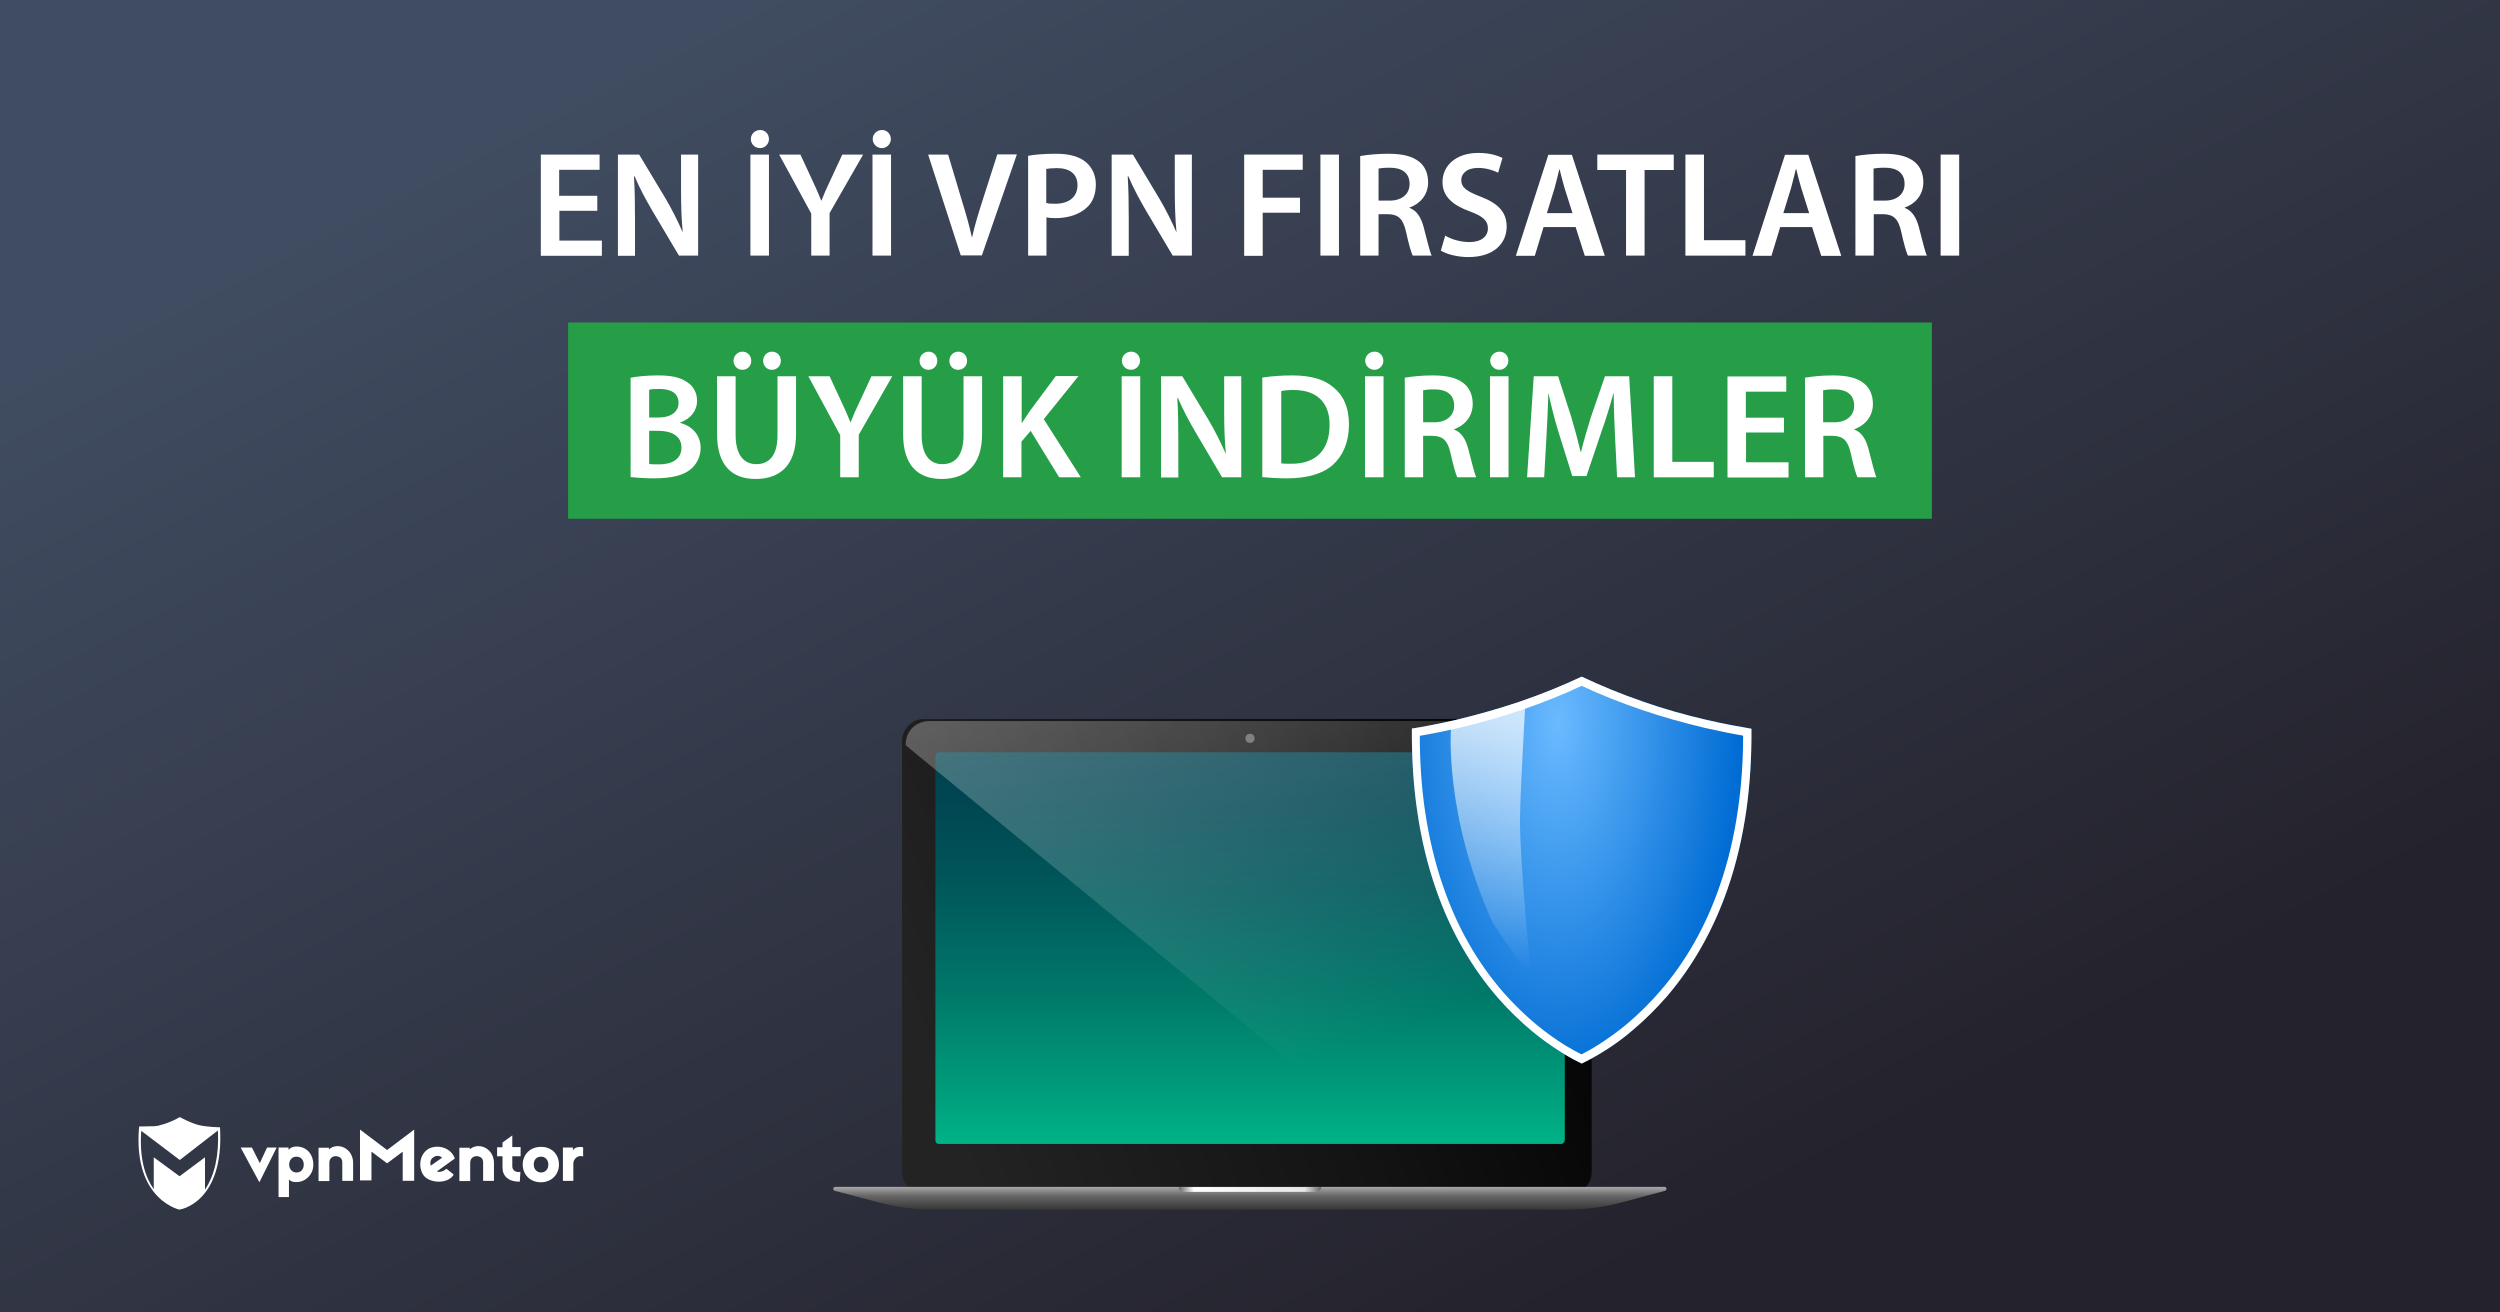 <?xml version="1.0" encoding="utf-8"?>
<!-- Generator: Adobe Illustrator 18.0.0, SVG Export Plug-In . SVG Version: 6.00 Build 0)  -->
<!DOCTYPE svg PUBLIC "-//W3C//DTD SVG 1.1//EN" "http://www.w3.org/Graphics/SVG/1.1/DTD/svg11.dtd">
<svg version="1.1" id="Layer_1" xmlns="http://www.w3.org/2000/svg" xmlns:xlink="http://www.w3.org/1999/xlink" x="0px" y="0px"
	 viewBox="0 0 1200 630" enable-background="new 0 0 1200 630" xml:space="preserve">
<rect x="0" y="0" width="1200" height="630" fill="#808080" stroke="none"/>
<linearGradient id="SVGID_1_" gradientUnits="userSpaceOnUse" x1="421.333" y1="-32.235" x2="760.097" y2="626.145">
	<stop  offset="0" style="stop-color:#404C61"/>
	<stop  offset="1" style="stop-color:#24222C"/>
</linearGradient>
<rect fill="url(#SVGID_1_)" width="1200" height="630"/>
<g>
	<g>
		<path fill="#FFFFFF" d="M124.5,567.5l-9-16.7h5.4l3.8,7.5l3.5-7.5h4.6L124.5,567.5z"/>
		<path fill="#FFFFFF" d="M150.4,559c0,4.8-3.6,7.9-6.9,8.3c-2,0.3-3.9,0-4.8-1.2v8.5h-5v-23.8h4.8v1.2c0.9-1.3,2.8-1.9,5-1.6
			C147.5,550.9,150.4,554.2,150.4,559z M138.8,559c0,2.2,1.5,3.8,3.5,3.8c2.2,0,3.5-1.6,3.5-3.8s-1.3-3.8-3.5-3.8
			C140.2,555.2,138.8,556.8,138.8,559z"/>
		<path fill="#FFFFFF" d="M169.5,558.2v8.6h-5.2v-8.7c0-1.9-0.9-2.8-2.6-3.1c-1.7-0.3-3.6,0.8-3.6,3v8.9h-5.2v-16h5v0.8
			C162,548,169.5,551.1,169.5,558.2z"/>
		<path fill="#FFFFFF" d="M198.8,566.8h-5.5v-14l-7.5,5.6l-7.5-5.6v13.8h-5.5v-24.4l13,9.8l13-9.8V566.8L198.8,566.8z"/>
		<path fill="#FFFFFF" d="M217.5,554.4c0.3,0.4,0.7,1.3,0.8,1.7l-8.6,6.2c1.1,0.5,3,0.1,4.6-1.3l3.5,2.8c-2.8,4.8-12.2,4.3-14.8-0.1
			c-2.3-3.9-1.5-9.5,2.4-12.1C208.8,549.5,214.8,550.1,217.5,554.4z M206.8,559.5l5.4-3.8c-1.2-1.2-3.1-1.1-4.3-0.1
			C206.8,556.3,206.2,557.9,206.8,559.5z"/>
		<path fill="#FFFFFF" d="M249.9,555h-4v4.8c0,1.9,1.5,3.1,3.9,2.7l-0.3,4.7c-5.4,0.1-8.3-2.7-8.3-6.7V555h-2.6v-4.3h2.6v-2.3
			l4.7-3.4v5.6h4C249.9,550.6,249.9,555,249.9,555z"/>
		<path fill="#FFFFFF" d="M268.3,559c0,4.8-3.6,8.5-8.7,8.5c-5,0-8.7-3.6-8.7-8.5c0-4.8,3.6-8.5,8.7-8.5
			C264.7,550.4,268.3,554,268.3,559z M256.2,559c0,2.2,1.5,3.8,3.5,3.8s3.5-1.5,3.5-3.8s-1.5-3.8-3.5-3.8
			C257.5,555.2,256.2,556.7,256.2,559z"/>
		<path fill="#FFFFFF" d="M279.9,550.7v4.4c-2.4-0.9-4.7,1.2-4.7,3.4v8.3h-5v-16h4.8v1.5C275.8,550.1,279.5,550.5,279.9,550.7z"/>
		<path fill="#FFFFFF" d="M237.1,558.2v8.6h-5.2v-8.7c0-1.9-0.9-2.8-2.6-3.1c-1.7-0.3-3.6,0.8-3.6,3v8.9h-5.2v-16h5v0.8
			C229.6,548,237.1,551.1,237.1,558.2z"/>
		<path fill="#FFFFFF" d="M105.6,541.1c0,0-6.6-0.1-10.3-1.1c-3.8-0.9-9-3.8-9-3.8l0,0l0,0c0,0-4.2,2.6-9.5,3.9
			c-0.8,0.3-1.9,0.4-2.8,0.5c0,0,0,0-0.1,0c-0.3,0-0.4,0-0.7,0c-0.1,0-0.1,0-0.3,0c-0.1,0-0.3,0-0.4,0c-2.3,0.1-4.6,0.1-5.4,0.1
			c-0.1,0-0.3,0-0.3,0l0,0l0,0c0,0.3,0,0.7-0.1,0.9l0,0c-1.2,15.3,2.6,24.9,7.1,30.5l0,0c5.5,7,12.2,8.5,12.2,8.5l0,0l0,0
			C85.9,580.8,107.8,577.7,105.6,541.1z M98.4,571v-15.5l-12.2,9.1l-12.4-9.1v15.3c-3.9-5.5-7-14.4-6-28l18.5,14l18.3-14.2
			C105.2,554.6,103,564.2,98.4,571z"/>
	</g>
</g>
<g>
	<rect x="272.7" y="154.8" fill="#269E48" width="654.6" height="94.2"/>
</g>
<g>
	<g>
		
			<linearGradient id="SVGID_2_" gradientUnits="userSpaceOnUse" x1="207.051" y1="559.9" x2="207.051" y2="358.6" gradientTransform="matrix(-1 0 0 1 807.401 0)">
			<stop  offset="0" style="stop-color:#00BD8B"/>
			<stop  offset="0.159" style="stop-color:#00A07D"/>
			<stop  offset="0.418" style="stop-color:#007769"/>
			<stop  offset="0.654" style="stop-color:#00595B"/>
			<stop  offset="0.856" style="stop-color:#004752"/>
			<stop  offset="1" style="stop-color:#00404F"/>
		</linearGradient>
		<rect x="443.1" y="358.6" fill="url(#SVGID_2_)" width="314.5" height="201.3"/>
		<g>
			
				<linearGradient id="SVGID_3_" gradientUnits="userSpaceOnUse" x1="28.928" y1="393.595" x2="388.875" y2="524.605" gradientTransform="matrix(-1 0 0 1 807.401 0)">
				<stop  offset="0" style="stop-color:#000000"/>
				<stop  offset="0.442" style="stop-color:#131313"/>
				<stop  offset="0.923" style="stop-color:#232323"/>
			</linearGradient>
			<path fill="url(#SVGID_3_)" d="M764,355.7c0-5.8-4.7-10.6-10.6-10.6H443.6c-5.8,0-10.6,4.7-10.6,10.6v206.8
				c0,5.8,4.7,10.6,10.6,10.6h309.8c5.8,0,10.6-4.7,10.6-10.6V355.7z M751,547.4c0,0.9-0.7,1.7-1.7,1.7H450.7
				c-0.9,0-1.7-0.7-1.7-1.7V362.8c0-0.9,0.7-1.7,1.7-1.7h298.7c0.9,0,1.7,0.7,1.7,1.7v184.6H751z"/>
			<circle fill="#606060" cx="600" cy="354.4" r="2.2"/>
			
				<linearGradient id="SVGID_4_" gradientUnits="userSpaceOnUse" x1="207.451" y1="569.775" x2="207.451" y2="580.634" gradientTransform="matrix(-1 0 0 1 807.401 0)">
				<stop  offset="0" style="stop-color:#A7A7A7"/>
				<stop  offset="0.396" style="stop-color:#666666"/>
				<stop  offset="1" style="stop-color:#363636"/>
			</linearGradient>
			<path fill="url(#SVGID_4_)" d="M447.9,580.6h304.4c8.8,0,17.5-1.1,25.9-3.4l21-5.6c1.1-0.3,0.9-1.9-0.2-1.9H400.9
				c-1.1,0-1.3,1.6-0.2,1.9l21.6,5.7C430.7,579.5,439.3,580.6,447.9,580.6z"/>
			
				<linearGradient id="SVGID_5_" gradientUnits="userSpaceOnUse" x1="173.201" y1="570.95" x2="241.601" y2="570.95" gradientTransform="matrix(-1 0 0 1 807.401 0)">
				<stop  offset="0" style="stop-color:#666666"/>
				<stop  offset="0.117" style="stop-color:#E7E7E7"/>
				<stop  offset="0.893" style="stop-color:#FFFFFF"/>
				<stop  offset="1" style="stop-color:#666666"/>
			</linearGradient>
			<path fill="url(#SVGID_5_)" d="M568.1,572.1h63.8c1.3,0,2.3-1,2.3-2.3l0,0h-68.4l0,0C565.8,571.1,566.8,572.1,568.1,572.1z"/>
		</g>
		
			<linearGradient id="SVGID_6_" gradientUnits="userSpaceOnUse" x1="247.174" y1="261.833" x2="136.221" y2="530.092" gradientTransform="matrix(-1 0 0 1 807.401 0)">
			<stop  offset="8.536854e-002" style="stop-color:#FFFFFF"/>
			<stop  offset="0.888" style="stop-color:#FFFFFF;stop-opacity:0"/>
		</linearGradient>
		<path opacity="0.3" fill="url(#SVGID_6_)" enable-background="new    " d="M434.7,357.7L677,557.1l87,10.9V357.3
			c0-6.9-6.1-11.2-13-11.2H446.4C439.6,346.1,434.7,350.8,434.7,357.7z"/>
	</g>
	<g>
		<g>
			
				<radialGradient id="SVGID_7_" cx="1270.728" cy="458.191" r="218.408" gradientTransform="matrix(0.4 0 0 0.814 239.4 -25.812)" gradientUnits="userSpaceOnUse">
				<stop  offset="0" style="stop-color:#6ABAFF"/>
				<stop  offset="1" style="stop-color:#006CD4"/>
			</radialGradient>
			<path fill="url(#SVGID_7_)" d="M840.7,349.7c-5.3-0.9-12.7-2.2-21.4-4.2c-10.4-2.4-20.7-5.3-30.4-8.7c-10.5-3.6-20.5-7.6-29.7-12
				c-9.3,4.4-19.2,8.4-29.7,12c-9.8,3.3-20,6.2-30.4,8.7c-8.7,2-16.1,3.4-21.4,4.2c-0.1,13.7,0.7,26.9,2.5,39.2
				c1.9,13.5,5,26.4,9.2,38.3c6.9,19.8,17,37.3,29.8,52c5,5.7,10.5,11,16.2,15.8c4.6,3.8,9.4,7.2,14.2,10.2c4,2.5,7.3,4.2,9.6,5.3
				c2.5-1.2,6.2-3.1,10.5-5.8c4.9-3,9.7-6.5,14.2-10.4c5.7-4.8,11.1-10.2,16.1-15.9c12.6-14.7,22.5-32.2,29.3-51.9
				c4.1-11.8,7.1-24.6,9-38C840,376.2,840.8,363.2,840.7,349.7z"/>
		</g>
		
			<linearGradient id="SVGID_8_" gradientUnits="userSpaceOnUse" x1="917.065" y1="606.715" x2="916.333" y2="721.882" gradientTransform="matrix(0.992 -0.129 0.134 1.024 -276.687 -154.652)">
			<stop  offset="0" style="stop-color:#FFFFFF"/>
			<stop  offset="1" style="stop-color:#FFFFFF;stop-opacity:0"/>
		</linearGradient>
		<path opacity="0.7" fill="url(#SVGID_8_)" enable-background="new    " d="M735.1,470.4l-18.5-27.2
			c-23.7-52.5-20.1-93.9-20.1-93.9l35.6-10.4c0,0-2.4,41.3-2.5,54.2C729.4,413.3,735.1,470.4,735.1,470.4z"/>
		<g>
			<g>
				<path fill="#FFFFFF" d="M759.2,329.2c8.9,4.2,18.5,8,28.4,11.4s20.3,6.3,30.8,8.8c6.2,1.4,12.3,2.7,18.3,3.7
					c0,12.1-0.8,23.8-2.4,34.8c-1.8,13.1-4.8,25.7-8.8,37.2c-6.6,19.3-16.2,36.3-28.6,50.6c-4.8,5.6-10.1,10.8-15.6,15.5
					c-4.4,3.7-9.1,7.1-13.8,10.1c-3.3,2.1-6.2,3.7-8.4,4.8c-2-1-4.5-2.4-7.6-4.2c-4.7-2.9-9.3-6.2-13.8-9.9
					c-5.6-4.6-10.9-9.8-15.8-15.3c-12.5-14.3-22.3-31.3-29-50.7c-4.1-11.6-7.1-24.3-9-37.5c-1.6-11.1-2.4-23-2.4-35.3
					c5.9-1,12.1-2.3,18.3-3.7c10.5-2.5,20.9-5.4,30.8-8.8C740.7,337.2,750.3,333.4,759.2,329.2 M759.2,324.8
					c-9.3,4.4-19.2,8.4-29.7,12c-9.8,3.3-20,6.2-30.4,8.7c-8.7,2-16.1,3.4-21.4,4.2c-0.1,13.7,0.7,26.9,2.5,39.2
					c1.9,13.5,5,26.4,9.2,38.3c6.9,19.8,17,37.3,29.8,52c5,5.7,10.5,11,16.2,15.8c4.6,3.8,9.4,7.2,14.2,10.2c4,2.5,7.3,4.2,9.6,5.3
					c2.5-1.2,6.2-3.1,10.5-5.8c4.9-3,9.7-6.5,14.2-10.4c5.7-4.8,11.1-10.2,16.1-15.9c12.6-14.7,22.5-32.2,29.3-51.9
					c4.1-11.8,7.1-24.6,9-38c1.7-12.2,2.5-25.2,2.4-38.7c-5.3-0.9-12.7-2.2-21.4-4.2c-10.4-2.4-20.7-5.3-30.4-8.7
					C778.4,333.3,768.5,329.2,759.2,324.8L759.2,324.8z"/>
			</g>
		</g>
	</g>
</g>
<g>
	<path fill="#FFFFFF" d="M286.8,101.2h-18.3v14.3h20.4v7.3h-29.3V74.2h28.2v7.3h-19.4V94h18.3V101.2z"/>
	<path fill="#FFFFFF" d="M296.6,122.7V74.2h10.2L319.3,95c3.2,5.4,6,11,8.3,16.3h0.1c-0.6-6.5-0.8-12.7-0.8-20.2V74.2h8.2v48.5h-9.2
		l-12.7-21.4c-3.1-5.3-6.3-11.2-8.6-16.7l-0.3,0.1c0.4,6.3,0.5,12.7,0.5,20.7v17.4H296.6z"/>
	<path fill="#FFFFFF" d="M369.1,74.2v48.5h-8.9V74.2H369.1z M360.4,66.8c0-2.4,1.9-4.4,4.5-4.4c2.4,0,4.2,1.9,4.2,4.4
		c0,2.2-1.8,4.3-4.3,4.3C362.2,71.1,360.4,69,360.4,66.8z"/>
	<path fill="#FFFFFF" d="M389.4,122.7v-20.2L374,74.2h10.2l5.8,12.5c1.7,3.6,2.9,6.3,4.2,9.6h0.1c1.2-3.1,2.5-6.1,4.2-9.6l5.8-12.5
		h10l-16.1,28.1v20.4H389.4z"/>
	<path fill="#FFFFFF" d="M427.7,74.2v48.5h-8.9V74.2H427.7z M418.9,66.8c0-2.4,1.9-4.4,4.5-4.4c2.4,0,4.2,1.9,4.2,4.4
		c0,2.2-1.8,4.3-4.3,4.3C420.8,71.1,418.9,69,418.9,66.8z"/>
	<path fill="#FFFFFF" d="M461.2,122.7l-15.7-48.5h9.6l6.6,22.1c1.9,6.1,3.5,11.7,4.8,17.6h0.1c1.3-5.8,3.1-11.7,5-17.6l7.1-22.2h9.4
		l-16.8,48.5H461.2z"/>
	<path fill="#FFFFFF" d="M493.4,74.8c3.2-0.6,7.6-1,13.5-1c6.5,0,11.2,1.4,14.3,4c2.9,2.4,4.8,6.2,4.8,10.7c0,4.6-1.4,8.4-4.1,10.9
		c-3.6,3.5-9.1,5.3-15.3,5.3c-1.7,0-3.1-0.1-4.3-0.4v18.4h-8.8V74.8z M502.2,97.4c1.2,0.4,2.5,0.4,4.3,0.4c6.6,0,10.7-3.3,10.7-8.9
		c0-5.4-3.7-8.2-9.9-8.2c-2.4,0-4.2,0.2-5.1,0.4V97.4z"/>
	<path fill="#FFFFFF" d="M533.6,122.7V74.2h10.2L556.3,95c3.2,5.4,6,11,8.3,16.3h0.1c-0.6-6.5-0.8-12.7-0.8-20.2V74.2h8.2v48.5h-9.2
		l-12.7-21.4c-3.1-5.3-6.3-11.2-8.6-16.7l-0.3,0.1c0.4,6.3,0.5,12.7,0.5,20.7v17.4H533.6z"/>
	<path fill="#FFFFFF" d="M597.2,74.2h28.1v7.3h-19.2v13.4h17.9v7.2h-17.9v20.7h-8.9V74.2z"/>
	<path fill="#FFFFFF" d="M642.7,74.2v48.5h-8.9V74.2H642.7z"/>
	<path fill="#FFFFFF" d="M652.9,74.9c3.4-0.6,8.3-1.1,13.4-1.1c7,0,11.7,1.2,15,3.9c2.7,2.2,4.2,5.6,4.2,9.8
		c0,6.3-4.2,10.5-8.9,12.1v0.2c3.5,1.3,5.6,4.7,6.8,9.4c1.6,6,2.9,11.7,3.8,13.5h-9.1c-0.7-1.4-1.9-5.4-3.2-11.4
		c-1.4-6.3-3.7-8.4-8.7-8.5h-4.5v19.9h-8.8V74.9z M661.7,96.3h5.3c6,0,9.6-3.2,9.6-8c0-5.3-3.7-7.8-9.4-7.8c-2.8,0-4.6,0.2-5.5,0.4
		V96.3z"/>
	<path fill="#FFFFFF" d="M693.7,113.1c2.8,1.7,7.2,3.1,11.7,3.1c5.6,0,8.8-2.7,8.8-6.6c0-3.7-2.4-5.8-8.6-8.1
		c-8.1-2.9-13.2-7.1-13.2-14.1c0-8,6.6-14,17.2-14c5.3,0,9.1,1.2,11.6,2.4l-2.1,7.1c-1.8-0.9-5.2-2.3-9.7-2.3c-5.6,0-8,3-8,5.8
		c0,3.7,2.8,5.5,9.3,8c8.4,3.2,12.5,7.4,12.5,14.4c0,7.8-5.9,14.6-18.4,14.6c-5.2,0-10.5-1.4-13.2-3.1L693.7,113.1z"/>
	<path fill="#FFFFFF" d="M740.9,109l-4.2,13.8h-9.1l15.6-48.5h11.3l15.8,48.5h-9.6l-4.4-13.8H740.9z M754.8,102.3l-3.8-12
		c-0.9-3-1.7-6.3-2.4-9.1h-0.1c-0.7,2.8-1.5,6.2-2.3,9.1l-3.7,12H754.8z"/>
	<path fill="#FFFFFF" d="M780.5,81.6h-13.8v-7.4h36.7v7.4h-14v41.1h-8.9V81.6z"/>
	<path fill="#FFFFFF" d="M809,74.2h8.9v41.1h19.9v7.4H809V74.2z"/>
	<path fill="#FFFFFF" d="M854.5,109l-4.2,13.8h-9.1l15.6-48.5H868l15.8,48.5h-9.6l-4.4-13.8H854.5z M868.4,102.3l-3.8-12
		c-0.9-3-1.7-6.3-2.4-9.1H862c-0.7,2.8-1.5,6.2-2.3,9.1l-3.7,12H868.4z"/>
	<path fill="#FFFFFF" d="M890.6,74.9c3.4-0.6,8.3-1.1,13.4-1.1c7,0,11.7,1.2,15,3.9c2.7,2.2,4.2,5.6,4.2,9.8
		c0,6.3-4.2,10.5-8.9,12.1v0.2c3.5,1.3,5.6,4.7,6.8,9.4c1.6,6,2.9,11.7,3.8,13.5h-9.1c-0.7-1.4-1.9-5.4-3.2-11.4
		c-1.4-6.3-3.7-8.4-8.7-8.5h-4.5v19.9h-8.8V74.9z M899.3,96.3h5.3c6,0,9.6-3.2,9.6-8c0-5.3-3.7-7.8-9.4-7.8c-2.8,0-4.6,0.2-5.5,0.4
		V96.3z"/>
	<path fill="#FFFFFF" d="M940.4,74.2v48.5h-8.9V74.2H940.4z"/>
	<path fill="#FFFFFF" d="M302.8,181.3c2.8-0.6,7.9-1.1,13-1.1c6.5,0,10.6,0.9,13.8,3.1c3,1.8,5,5,5,9.1c0,4.5-2.8,8.5-8.1,10.4v0.2
		c5.1,1.3,9.8,5.3,9.8,12c0,4.3-1.9,7.7-4.6,10.1c-3.5,3-9.1,4.5-18.1,4.5c-4.9,0-8.6-0.4-10.9-0.6V181.3z M311.6,200.4h4.5
		c6.2,0,9.6-2.9,9.6-7c0-4.6-3.5-6.7-9.1-6.7c-2.6,0-4.1,0.1-5,0.4V200.4z M311.6,222.7c1.2,0.2,2.7,0.2,4.7,0.2
		c5.7,0,10.8-2.1,10.8-8.1c0-5.7-5-8-11.1-8h-4.4V222.7z"/>
	<path fill="#FFFFFF" d="M353.1,180.6v28.3c0,9.5,4,13.9,9.9,13.9c6.4,0,10.2-4.4,10.2-13.9v-28.3h8.9v27.7c0,15-7.7,21.6-19.4,21.6
		c-11.2,0-18.5-6.3-18.5-21.5v-27.8H353.1z M352.1,173.2c0-2.4,1.9-4.4,4.3-4.4c2.4,0,4.2,1.9,4.2,4.4c0,2.3-1.7,4.3-4.2,4.3
		C353.9,177.6,352.1,175.5,352.1,173.2z M366.3,173.2c0-2.4,1.8-4.4,4.3-4.4c2.4,0,4.2,1.9,4.2,4.4c0,2.3-1.7,4.3-4.3,4.3
		C368.1,177.6,366.3,175.5,366.3,173.2z"/>
	<path fill="#FFFFFF" d="M403.3,229.1v-20.2l-15.3-28.3h10.2l5.8,12.5c1.7,3.6,2.9,6.3,4.2,9.6h0.1c1.2-3.1,2.5-6.1,4.2-9.6
		l5.8-12.5h10l-16.1,28.1v20.4H403.3z"/>
	<path fill="#FFFFFF" d="M442.4,180.6v28.3c0,9.5,4,13.9,9.9,13.9c6.4,0,10.2-4.4,10.2-13.9v-28.3h8.9v27.7c0,15-7.7,21.6-19.4,21.6
		c-11.2,0-18.5-6.3-18.5-21.5v-27.8H442.4z M441.4,173.2c0-2.4,1.9-4.4,4.3-4.4c2.4,0,4.2,1.9,4.2,4.4c0,2.3-1.7,4.3-4.2,4.3
		C443.2,177.6,441.4,175.5,441.4,173.2z M455.7,173.2c0-2.4,1.8-4.4,4.3-4.4c2.4,0,4.2,1.9,4.2,4.4c0,2.3-1.7,4.3-4.3,4.3
		C457.4,177.6,455.7,175.5,455.7,173.2z"/>
	<path fill="#FFFFFF" d="M481.6,180.6h8.8v22.3h0.2c1.2-1.9,2.4-3.6,3.5-5.3l12.7-17.1h10.9L501,201.2l17.8,27.9h-10.4l-13.7-22.3
		l-4.4,5.2v17.1h-8.8V180.6z"/>
	<path fill="#FFFFFF" d="M547.3,180.6v48.5h-8.9v-48.5H547.3z M538.5,173.2c0-2.4,1.9-4.4,4.5-4.4c2.4,0,4.2,1.9,4.2,4.4
		c0,2.2-1.8,4.3-4.3,4.3C540.3,177.5,538.5,175.4,538.5,173.2z"/>
	<path fill="#FFFFFF" d="M557.3,229.1v-48.5h10.2l12.5,20.8c3.2,5.4,6,11,8.3,16.3h0.1c-0.6-6.5-0.8-12.7-0.8-20.2v-16.9h8.2v48.5
		h-9.2L574,207.7c-3.1-5.3-6.3-11.2-8.6-16.7l-0.3,0.1c0.4,6.3,0.5,12.7,0.5,20.7v17.4H557.3z"/>
	<path fill="#FFFFFF" d="M606.1,181.2c4-0.6,8.9-1,14.1-1c9.1,0,15.3,1.9,19.7,5.6c4.8,3.8,7.6,9.6,7.6,17.9c0,8.7-3,15.1-7.6,19.3
		c-4.8,4.4-12.5,6.6-22,6.6c-5.1,0-9-0.3-12-0.6V181.2z M614.9,222.4c1.2,0.2,3.1,0.2,4.9,0.2c11.5,0.1,18.4-6.3,18.4-18.6
		c0.1-10.7-6.1-16.8-17.2-16.8c-2.8,0-4.8,0.2-6,0.5V222.4z"/>
	<path fill="#FFFFFF" d="M664.1,180.6v48.5h-8.9v-48.5H664.1z M655.3,173.2c0-2.4,1.9-4.4,4.5-4.4c2.4,0,4.2,1.9,4.2,4.4
		c0,2.2-1.8,4.3-4.3,4.3C657.2,177.5,655.3,175.4,655.3,173.2z"/>
	<path fill="#FFFFFF" d="M674.3,181.3c3.4-0.6,8.3-1.1,13.4-1.1c7,0,11.7,1.2,15,3.9c2.7,2.2,4.2,5.6,4.2,9.8
		c0,6.3-4.2,10.5-8.9,12.1v0.2c3.5,1.3,5.6,4.7,6.8,9.4c1.6,6,2.9,11.7,3.8,13.5h-9.1c-0.7-1.4-1.9-5.4-3.2-11.4
		c-1.4-6.3-3.7-8.4-8.7-8.5h-4.5v19.9h-8.8V181.3z M683.1,202.7h5.3c6,0,9.6-3.2,9.6-8c0-5.3-3.7-7.8-9.4-7.8
		c-2.8,0-4.6,0.2-5.5,0.4V202.7z"/>
	<path fill="#FFFFFF" d="M724.1,180.6v48.5h-8.9v-48.5H724.1z M715.3,173.2c0-2.4,1.9-4.4,4.5-4.4c2.4,0,4.2,1.9,4.2,4.4
		c0,2.2-1.8,4.3-4.3,4.3C717.2,177.5,715.3,175.4,715.3,173.2z"/>
	<path fill="#FFFFFF" d="M775.2,209.3c-0.3-6.3-0.6-13.8-0.6-20.4h-0.2c-1.6,5.9-3.6,12.5-5.8,18.6l-7.1,21h-6.8l-6.5-20.7
		c-1.9-6.2-3.6-12.8-4.9-18.9h-0.1c-0.2,6.3-0.5,14-0.9,20.7l-1.1,19.5H733l3.2-48.5h11.7l6.3,19.5c1.7,5.7,3.2,11.4,4.5,16.8h0.2
		c1.3-5.3,3-11.2,4.8-16.9l6.7-19.4H782l2.8,48.5h-8.6L775.2,209.3z"/>
	<path fill="#FFFFFF" d="M793.8,180.6h8.9v41.1h19.9v7.4h-28.8V180.6z"/>
	<path fill="#FFFFFF" d="M856.4,207.6h-18.3v14.3h20.4v7.3h-29.3v-48.5h28.2v7.3h-19.4v12.5h18.3V207.6z"/>
	<path fill="#FFFFFF" d="M866.4,181.3c3.4-0.6,8.3-1.1,13.4-1.1c7,0,11.7,1.2,15,3.9c2.7,2.2,4.2,5.6,4.2,9.8
		c0,6.3-4.2,10.5-8.9,12.1v0.2c3.5,1.3,5.6,4.7,6.8,9.4c1.6,6,2.9,11.7,3.8,13.5h-9.1c-0.7-1.4-1.9-5.4-3.2-11.4
		c-1.4-6.3-3.7-8.4-8.7-8.5h-4.5v19.9h-8.8V181.3z M875.1,202.7h5.3c6,0,9.6-3.2,9.6-8c0-5.3-3.7-7.8-9.4-7.8
		c-2.8,0-4.6,0.2-5.5,0.4V202.7z"/>
</g>
</svg>

